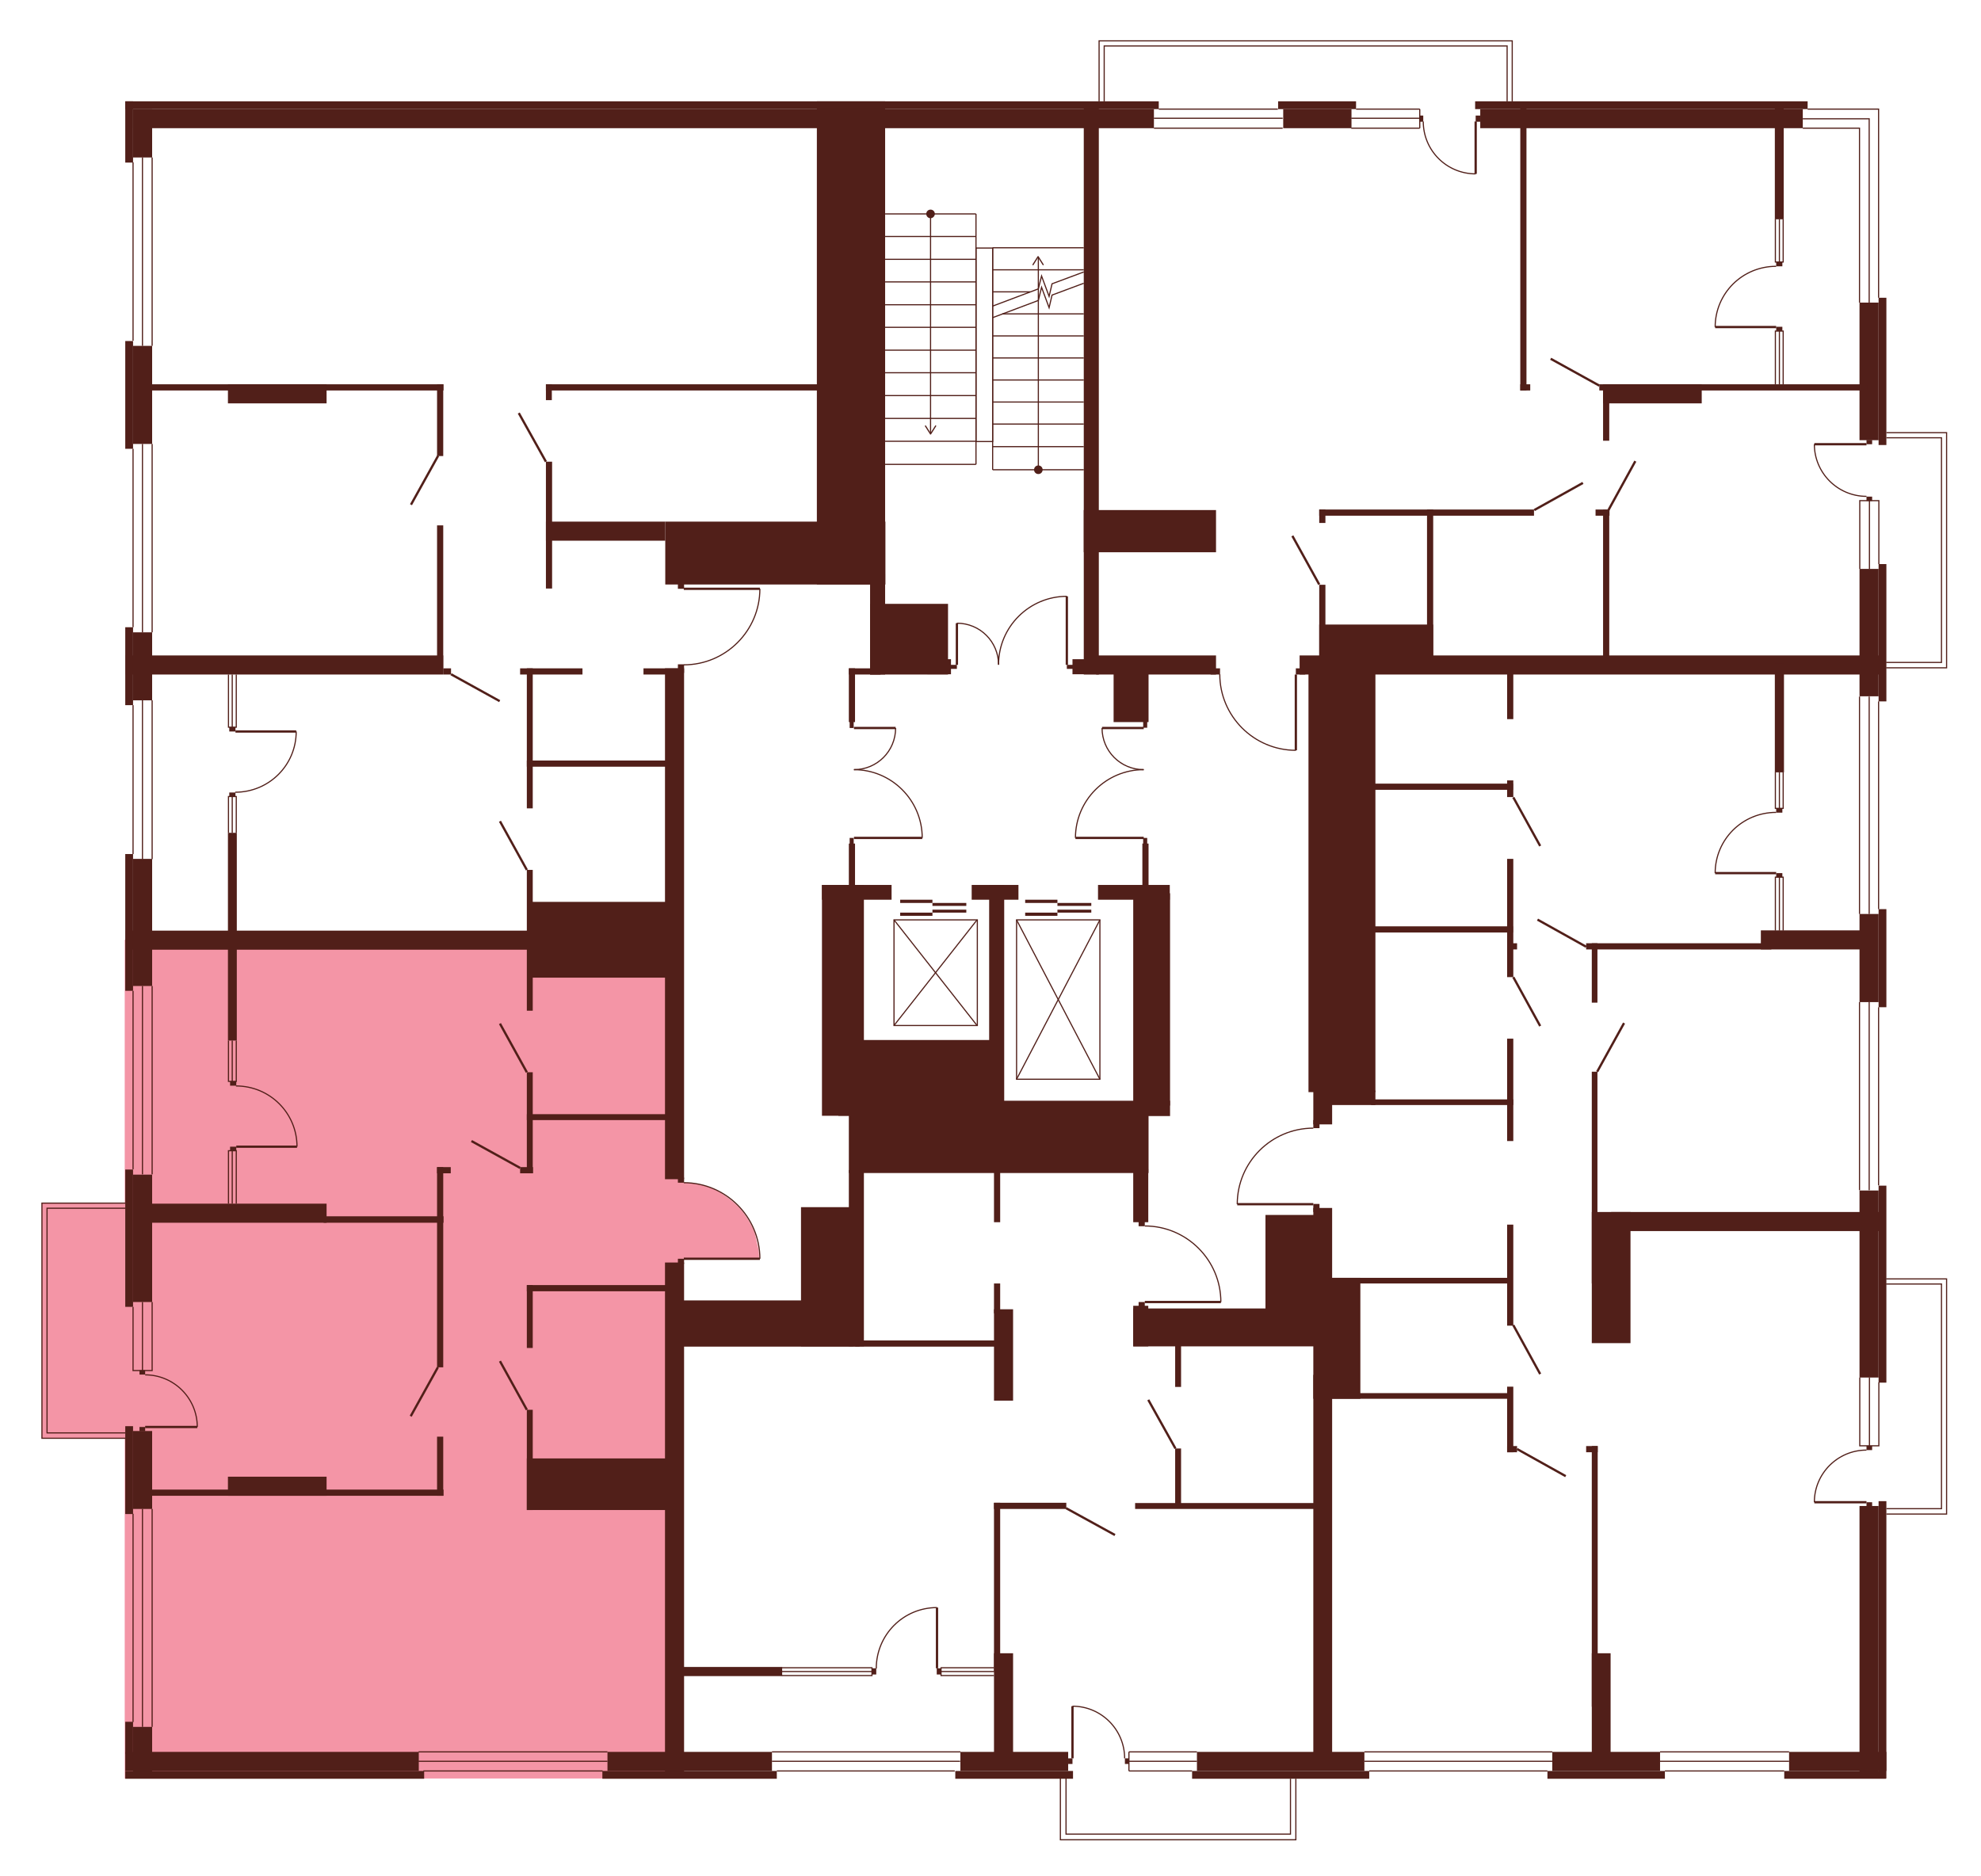 <?xml version="1.0" encoding="utf-8"?>
<!-- Generator: Adobe Illustrator 27.9.0, SVG Export Plug-In . SVG Version: 6.00 Build 0)  -->
<svg version="1.1" xmlns="http://www.w3.org/2000/svg" xmlns:xlink="http://www.w3.org/1999/xlink" x="0px" y="0px"
	 viewBox="0 0 737 698.1" style="enable-background:new 0 0 737 698.1;" xml:space="preserve">
<style type="text/css">
	.st0{display:none;fill:#F495A6;}
	.st1{fill:#F495A6;}
	.st2{fill:#511F19;}
	.st3{fill:none;stroke:#511F19;stroke-width:0.425;stroke-miterlimit:10;}
	.st4{fill:none;stroke:#511F19;stroke-width:0.85;stroke-miterlimit:10;}
</style>
<g id="Layer_4">
	<path id="_x32_Б3" class="st0" d="M405.8,37.7h295.8v210.6H485.4v2.7h-3.5v28.3c0,0-9.9,0.2-17.4-6c-7.5-6.2-9.3-13-9.3-13
		s-2-6.3-1.5-9v-2.5h-47.8V37.7z"/>
	<path id="_x33_А3" class="st0" d="M495.2,405.8l2.1-158.4h204.3v414.4H492.5l-0.1-209.8h-4v-3.8l-28.3-0.2c0,0-0.4-5.9,3-12.8
		c3.5-6.9,9.6-10.8,9.6-10.8s6.9-4.9,15.2-4.7l2.7,0v-14H495.2z"/>
	<path id="_x31_А3" class="st0" d="M454,484.5h-28.3v11.1h66.2v166.3H250.7V491.3H318v-59.5h107.7l0,24.4c0,0,9.2-0.4,16.8,5.5
		c7.6,5.8,9.8,13,9.8,13S454.3,480.8,454,484.5z"/>
	<path id="_x32_B3" class="st1" d="M251.9,470.3l-1.3,191.5H46.4V349.7h204.3v86.8l3.5,1.9v1.7c0,0,7.4-0.2,13.5,3.5
		c6.1,3.7,8.7,7.4,8.7,7.4s4,5.2,4.7,9c0.7,3.8,1.3,4.3,1.3,8.2l-28.3,0.2L251.9,470.3z"/>
	<path id="_x32_А3" class="st0" d="M250.1,284.2v65.5H46.4v-312h267.4v165.8h-59.5v15.3l28.1,0.2c0,0,0.6,4.6-2.2,11.2
		s-8.6,11.2-8.6,11.2s-5,3.9-11.4,5.3c0,0-3.8,0.6-5.9,0.6l-1.8,1.3L250.1,284.2z"/>
	<polygon class="st0" points="408.9,41.6 408.9,15.2 562.6,15.2 562.6,43 	"/>
	<rect x="696.6" y="161" class="st0" width="27.7" height="87.5"/>
	<rect x="697.2" y="475.9" class="st0" width="27" height="87.5"/>
	<polygon class="st0" points="482.1,659 482.1,684.6 394.5,684.6 394.5,656.5 	"/>
	<polygon class="st1" points="49.5,535.2 15.6,535.2 15.6,447.7 50.9,447.9 	"/>
</g>
<g id="СТЕНЫ">
	<rect x="49.5" y="40.6" class="st2" width="7.1" height="18"/>
	<rect x="46.6" y="37.7" class="st2" width="2.9" height="22.8"/>
	<rect x="46.6" y="37.7" class="st2" width="384.5" height="2.9"/>
	<rect x="49.5" y="40.6" class="st2" width="379.8" height="7.1"/>
	<rect x="477.4" y="40.6" class="st2" width="25.4" height="7.1"/>
	<rect x="475.5" y="37.7" class="st2" width="29" height="2.9"/>
	<rect x="550.7" y="40.6" class="st2" width="120" height="7.1"/>
	<rect x="548.8" y="37.7" class="st2" width="123.7" height="2.9"/>
	<rect x="691.8" y="112.6" class="st2" width="7.1" height="51.2"/>
	<rect x="698.9" y="110.8" class="st2" width="2.9" height="54.8"/>
	<rect x="691.8" y="211.7" class="st2" width="7.1" height="47.4"/>
	<rect x="698.9" y="209.9" class="st2" width="2.9" height="51.1"/>
	<rect x="691.8" y="340.1" class="st2" width="7.1" height="32.8"/>
	<rect x="698.9" y="338.3" class="st2" width="2.9" height="36.5"/>
	<rect x="691.8" y="443" class="st2" width="7.1" height="69.6"/>
	<rect x="698.9" y="441.2" class="st2" width="2.9" height="73.3"/>
	<rect x="691.8" y="560.4" class="st2" width="7.1" height="101.4"/>
	<rect x="698.9" y="558.6" class="st2" width="2.9" height="103.2"/>
	<rect x="577.5" y="651.9" class="st2" width="40.1" height="7.1"/>
	<rect x="665.6" y="651.9" class="st2" width="36.2" height="7.1"/>
	<rect x="575.7" y="659" class="st2" width="43.7" height="2.9"/>
	<rect x="663.8" y="659" class="st2" width="37.8" height="2.9"/>
	<rect x="445.3" y="651.9" class="st2" width="62.3" height="7.1"/>
	<rect x="357.3" y="651.9" class="st2" width="40.1" height="7.1"/>
	<rect x="443.5" y="659" class="st2" width="65.9" height="2.9"/>
	<rect x="355.4" y="659" class="st2" width="43.8" height="2.9"/>
	<rect x="226" y="651.9" class="st2" width="61.2" height="7.1"/>
	<rect x="224.1" y="659" class="st2" width="64.9" height="2.9"/>
	<rect x="46.6" y="651.9" class="st2" width="109.2" height="7.1"/>
	<rect x="46.6" y="659" class="st2" width="111.2" height="2.9"/>
	<rect x="46.6" y="530.7" class="st2" width="2.9" height="32.7"/>
	<rect x="49.5" y="532.5" class="st2" width="7.1" height="29"/>
	<rect x="49.5" y="642.6" class="st2" width="7.1" height="19.2"/>
	<rect x="46.6" y="317.8" class="st2" width="2.9" height="50.9"/>
	<rect x="49.5" y="319.6" class="st2" width="7.1" height="47.3"/>
	<rect x="46.6" y="126.9" class="st2" width="2.9" height="40.1"/>
	<rect x="49.5" y="128.7" class="st2" width="7.1" height="36.5"/>
	<rect x="46.6" y="435.2" class="st2" width="2.9" height="51.1"/>
	<rect x="49.5" y="437.1" class="st2" width="7.1" height="47.4"/>
	<rect x="46.6" y="233.4" class="st2" width="2.9" height="29"/>
	<rect x="49.5" y="235.3" class="st2" width="7.1" height="25.3"/>
	<polyline class="st3" points="394.5,661.8 394.5,684.6 482.1,684.6 482.1,661.9 	"/>
	<polyline class="st3" points="480.1,661.9 480.1,682.5 396.6,682.5 396.6,661.8 	"/>
	<line class="st3" x1="49.5" y1="60.4" x2="49.5" y2="126.8"/>
	<line class="st3" x1="53" y1="58.6" x2="53" y2="128.7"/>
	<line class="st3" x1="56.6" y1="58.6" x2="56.6" y2="128.7"/>
	<line class="st3" x1="49.5" y1="262.4" x2="49.5" y2="317.8"/>
	<line class="st3" x1="53" y1="260.6" x2="53" y2="319.7"/>
	<line class="st3" x1="56.6" y1="260.6" x2="56.6" y2="319.7"/>
	<line class="st3" x1="49.5" y1="167" x2="49.5" y2="233.4"/>
	<line class="st3" x1="53" y1="165.2" x2="53" y2="235.3"/>
	<line class="st3" x1="56.6" y1="165.2" x2="56.6" y2="235.3"/>
	<line class="st3" x1="49.5" y1="368.7" x2="49.5" y2="435.1"/>
	<line class="st3" x1="53" y1="366.9" x2="53" y2="437"/>
	<line class="st3" x1="56.6" y1="366.9" x2="56.6" y2="437"/>
	<line class="st3" x1="49.5" y1="563.3" x2="49.5" y2="640.8"/>
	<line class="st3" x1="53" y1="561.5" x2="53" y2="642.6"/>
	<line class="st3" x1="56.6" y1="561.5" x2="56.6" y2="642.6"/>
	<line class="st3" x1="420" y1="651.9" x2="445.3" y2="651.9"/>
	<line class="st3" x1="420" y1="655.4" x2="445.3" y2="655.4"/>
	<line class="st3" x1="443.5" y1="659" x2="420" y2="659"/>
	<line class="st3" x1="617.6" y1="651.9" x2="665.6" y2="651.9"/>
	<line class="st3" x1="617.6" y1="655.4" x2="665.6" y2="655.4"/>
	<line class="st3" x1="619.4" y1="659" x2="663.8" y2="659"/>
	<line class="st3" x1="155.7" y1="651.9" x2="226" y2="651.9"/>
	<line class="st3" x1="155.7" y1="655.4" x2="226" y2="655.4"/>
	<line class="st3" x1="157.5" y1="659" x2="224.2" y2="659"/>
	<line class="st3" x1="507.6" y1="651.9" x2="577.5" y2="651.9"/>
	<line class="st3" x1="507.6" y1="655.4" x2="577.5" y2="655.4"/>
	<line class="st3" x1="509.4" y1="659" x2="575.7" y2="659"/>
	<line class="st3" x1="287.2" y1="651.9" x2="357.3" y2="651.9"/>
	<line class="st3" x1="287.2" y1="655.4" x2="357.2" y2="655.4"/>
	<line class="st3" x1="355.2" y1="659" x2="289" y2="659"/>
	<polyline class="st3" points="698.9,110.8 698.9,40.6 672.5,40.6 	"/>
	<polyline class="st3" points="691.8,112.6 691.8,47.7 670.7,47.7 	"/>
	<polyline class="st3" points="695.4,112.6 695.4,44.2 670.7,44.2 	"/>
	<line class="st3" x1="698.9" y1="261" x2="698.9" y2="338.3"/>
	<line class="st3" x1="691.8" y1="259.2" x2="691.8" y2="340.1"/>
	<line class="st3" x1="695.4" y1="259.2" x2="695.4" y2="340.1"/>
	<rect x="56.6" y="143" class="st2" width="108.4" height="2.3"/>
	<rect x="84.8" y="143" class="st2" width="36.7" height="7.1"/>
	<rect x="162.6" y="143" class="st2" width="2.3" height="26.7"/>
	<rect x="403.2" y="38.5" class="st2" width="5.6" height="212.5"/>
	<rect x="162.6" y="195.5" class="st2" width="2.3" height="55.2"/>
	<rect x="303.9" y="37.7" class="st2" width="25.4" height="179.8"/>
	<rect x="247.5" y="194.1" class="st2" width="81.9" height="23.4"/>
	<rect x="203.1" y="194.1" class="st2" width="44.4" height="7.1"/>
	<rect x="203.1" y="171.8" class="st2" width="2.3" height="47.2"/>
	<rect x="203.1" y="143" class="st2" width="2.2" height="5.9"/>
	<rect x="203.1" y="143" class="st2" width="110.9" height="2.3"/>
	<rect x="46.8" y="243.9" class="st2" width="118.1" height="7.1"/>
	<rect x="46.8" y="346.3" class="st2" width="207.6" height="7.1"/>
	<rect x="164.9" y="248.7" class="st2" width="2.9" height="2.3"/>
	<rect x="193.5" y="248.7" class="st2" width="23.2" height="2.3"/>
	<rect x="239.4" y="248.7" class="st2" width="15" height="2.3"/>
	<rect x="196" y="283" class="st2" width="58.4" height="2.3"/>
	<rect x="84.8" y="309.9" class="st2" width="3.3" height="77.3"/>
	<rect x="247.4" y="248.7" class="st2" width="7.1" height="190.1"/>
	<rect x="247.4" y="469.8" class="st2" width="7.1" height="190.1"/>
	<rect x="196" y="248.7" class="st2" width="2.2" height="52.1"/>
	<rect x="196" y="323.7" class="st2" width="2.2" height="52.4"/>
	<rect x="196" y="399" class="st2" width="2.2" height="37.6"/>
	<rect x="196" y="478.2" class="st2" width="2.2" height="23.4"/>
	<rect x="196" y="524.6" class="st2" width="2.2" height="37.3"/>
	<rect x="196.7" y="335.6" class="st2" width="53.7" height="28.2"/>
	<rect x="193.5" y="434.3" class="st2" width="4.8" height="2.3"/>
	<rect x="162.6" y="434.3" class="st2" width="2.3" height="74.5"/>
	<rect x="162.6" y="434.3" class="st2" width="5.1" height="2.3"/>
	<rect x="196" y="414.6" class="st2" width="53.7" height="2.2"/>
	<rect x="53.8" y="447.9" class="st2" width="67.7" height="7.1"/>
	<rect x="120.4" y="452.6" class="st2" width="44.6" height="2.4"/>
	<rect x="56.6" y="554.3" class="st2" width="108.4" height="2.3"/>
	<rect x="84.8" y="549.5" class="st2" width="36.7" height="7.1"/>
	<rect x="162.6" y="534.6" class="st2" width="2.3" height="22"/>
	<rect x="196" y="478.2" class="st2" width="58" height="2.3"/>
	<rect x="196" y="542.7" class="st2" width="58" height="19.2"/>
	<rect x="323.7" y="213.7" class="st2" width="5.6" height="37.3"/>
	<rect x="323.7" y="224.7" class="st2" width="29" height="26.3"/>
	<rect x="345" y="245.3" class="st2" width="8.8" height="5.6"/>
	<rect x="315.8" y="248.7" class="st2" width="11.8" height="2.3"/>
	<rect x="315.8" y="248.7" class="st2" width="2.3" height="20"/>
	<rect x="316.1" y="268.5" class="st2" width="1.5" height="2.4"/>
	<rect x="316.1" y="311.8" class="st2" width="1.5" height="2.4"/>
	<rect x="315.8" y="313.9" class="st2" width="2.3" height="17.7"/>
	<rect x="425.3" y="311.8" class="st2" width="1.5" height="2.4"/>
	<rect x="425.3" y="268.4" class="st2" width="1.5" height="2.4"/>
	<rect x="425" y="313.9" class="st2" width="2.3" height="17.7"/>
	<rect x="305.8" y="329.3" class="st2" width="25.9" height="5.5"/>
	<rect x="361.5" y="329.3" class="st2" width="17.4" height="5.5"/>
	<rect x="408.5" y="329.3" class="st2" width="26.7" height="5.5"/>
	<rect x="305.8" y="329.3" class="st2" width="15.6" height="85.9"/>
	<rect x="352.8" y="247.4" class="st2" width="3.2" height="1.5"/>
	<rect x="396.9" y="247.4" class="st2" width="3.2" height="1.5"/>
	<rect x="450.4" y="248.7" class="st2" width="3.5" height="2.3"/>
	<rect x="482.1" y="248.7" class="st2" width="3.5" height="2.3"/>
	<rect x="399" y="245.3" class="st2" width="9.8" height="5.6"/>
	<rect x="407.8" y="243.9" class="st2" width="44.6" height="7.1"/>
	<rect x="483.5" y="243.9" class="st2" width="216.9" height="7.1"/>
	<rect x="414.3" y="249.2" class="st2" width="13" height="19.5"/>
	<rect x="403.2" y="189.8" class="st2" width="49.2" height="15.7"/>
	<rect x="565.6" y="39" class="st2" width="2.3" height="106.3"/>
	<rect x="565.6" y="143" class="st2" width="3.7" height="2.3"/>
	<rect x="596.4" y="143" class="st2" width="36.7" height="7.1"/>
	<rect x="595" y="143" class="st2" width="99.8" height="2.3"/>
	<rect x="660.3" y="39.9" class="st2" width="3.3" height="41.7"/>
	<rect x="660.8" y="97.5" class="st2" width="2.3" height="1.6"/>
	<rect x="660.8" y="121.6" class="st2" width="2.3" height="1.6"/>
	<rect x="596.4" y="143.9" class="st2" width="2.3" height="20.1"/>
	<rect x="596.4" y="189.7" class="st2" width="2.3" height="57.8"/>
	<rect x="490.8" y="217.6" class="st2" width="2.3" height="31.7"/>
	<rect x="490.8" y="189.6" class="st2" width="79.9" height="2.3"/>
	<rect x="593.6" y="189.6" class="st2" width="5.2" height="2.3"/>
	<rect x="490.8" y="189.6" class="st2" width="2.3" height="5"/>
	<rect x="530.9" y="189.6" class="st2" width="2.3" height="59.5"/>
	<rect x="490.8" y="232.4" class="st2" width="42.4" height="14.5"/>
	<rect x="486.8" y="246.3" class="st2" width="24.9" height="160.1"/>
	<rect x="488.6" y="404.6" class="st2" width="7" height="13.8"/>
	<rect x="488.6" y="449.5" class="st2" width="7" height="39"/>
	<rect x="488.6" y="511.6" class="st2" width="7" height="146.8"/>
	<rect x="488.6" y="416.8" class="st2" width="2.3" height="3"/>
	<rect x="488.6" y="448" class="st2" width="2.3" height="3"/>
	<rect x="495.4" y="405.8" class="st2" width="16.3" height="5.4"/>
	<rect x="510.1" y="409.1" class="st2" width="52.9" height="2.1"/>
	<rect x="560.7" y="248.3" class="st2" width="2.3" height="19.3"/>
	<rect x="511.1" y="291.6" class="st2" width="51.8" height="2.3"/>
	<rect x="511.1" y="344.7" class="st2" width="51.8" height="2.3"/>
	<rect x="560.7" y="290.4" class="st2" width="2.3" height="6.2"/>
	<rect x="560.7" y="319.6" class="st2" width="2.3" height="44"/>
	<rect x="561.7" y="351" class="st2" width="2.7" height="2.3"/>
	<rect x="560.7" y="386.5" class="st2" width="2.3" height="38.1"/>
	<rect x="560.7" y="455.7" class="st2" width="2.3" height="37.6"/>
	<rect x="560.7" y="516" class="st2" width="2.3" height="24.4"/>
	<rect x="590.1" y="351" class="st2" width="68.9" height="2.3"/>
	<rect x="655.1" y="346.2" class="st2" width="38.5" height="7.1"/>
	<rect x="660.3" y="247" class="st2" width="3.4" height="40.4"/>
	<rect x="660.8" y="300.8" class="st2" width="2.3" height="1.6"/>
	<rect x="660.8" y="324.9" class="st2" width="2.3" height="1.6"/>
	<rect x="592.2" y="351" class="st2" width="2.1" height="22.1"/>
	<rect x="592.2" y="398.8" class="st2" width="2.1" height="78.8"/>
	<rect x="592.2" y="451" class="st2" width="14.4" height="48.8"/>
	<rect x="599.4" y="451" class="st2" width="100" height="7.1"/>
	<rect x="368" y="329.3" class="st2" width="5.6" height="85.9"/>
	<rect x="311.9" y="387" class="st2" width="60.7" height="28.2"/>
	<rect x="371.8" y="409.6" class="st2" width="63.5" height="5.7"/>
	<rect x="421.6" y="332.4" class="st2" width="13.7" height="79"/>
	<rect x="315.8" y="413.6" class="st2" width="111.5" height="22.9"/>
	<rect x="315.8" y="435.4" class="st2" width="5.6" height="65.6"/>
	<rect x="298" y="449.2" class="st2" width="19.4" height="51.8"/>
	<rect x="250.9" y="483.9" class="st2" width="68.9" height="17.2"/>
	<rect x="252.2" y="438.2" class="st2" width="2.3" height="1.9"/>
	<rect x="252.2" y="468.4" class="st2" width="2.3" height="1.9"/>
	<rect x="318.2" y="498.8" class="st2" width="56.1" height="2.3"/>
	<rect x="369.8" y="477.6" class="st2" width="2.3" height="11.1"/>
	<rect x="369.8" y="559.2" class="st2" width="2.3" height="63"/>
	<rect x="369.8" y="435" class="st2" width="2.3" height="19.8"/>
	<rect x="421.6" y="435" class="st2" width="5.6" height="19.8"/>
	<rect x="421.6" y="486.9" class="st2" width="74" height="14.1"/>
	<rect x="421.6" y="485.9" class="st2" width="5.6" height="15.1"/>
	<rect x="369.8" y="487.2" class="st2" width="7.1" height="34"/>
	<rect x="423.6" y="454.5" class="st2" width="2.3" height="1.8"/>
	<rect x="423.6" y="484.5" class="st2" width="2.3" height="1.8"/>
	<rect x="437.2" y="499.6" class="st2" width="2.2" height="16.5"/>
	<rect x="437.2" y="539" class="st2" width="2.2" height="21.4"/>
	<rect x="470.8" y="452.1" class="st2" width="21.8" height="40.9"/>
	<rect x="493" y="475.5" class="st2" width="69.5" height="2.1"/>
	<rect x="493" y="518.4" class="st2" width="69.5" height="2.1"/>
	<rect x="422.3" y="559.3" class="st2" width="69.5" height="2.2"/>
	<rect x="488.6" y="475.5" class="st2" width="17.5" height="45"/>
	<rect x="560.7" y="538.1" class="st2" width="3.7" height="2.3"/>
	<rect x="592.2" y="538.1" class="st2" width="2.2" height="97"/>
	<rect x="590.1" y="538.1" class="st2" width="4.3" height="2.3"/>
	<rect x="592.2" y="615.2" class="st2" width="7" height="38.7"/>
	<rect x="369.8" y="559.2" class="st2" width="26.9" height="2.3"/>
	<rect x="369.8" y="615.2" class="st2" width="7.1" height="39.1"/>
	<rect x="249.7" y="620.3" class="st2" width="41.3" height="3.4"/>
	<rect x="324.4" y="620.8" class="st2" width="1.6" height="2.3"/>
	<rect x="348.5" y="620.8" class="st2" width="1.6" height="2.3"/>
	<rect x="85.6" y="402.4" class="st2" width="2.3" height="1.6"/>
	<rect x="85.6" y="426.7" class="st2" width="2.3" height="1.6"/>
	<rect x="85.3" y="270.6" class="st2" width="2.3" height="1.6"/>
	<rect x="85.3" y="294.9" class="st2" width="2.3" height="1.6"/>
	<g>
		<line class="st4" x1="254.4" y1="219.1" x2="282.7" y2="219.1"/>
		<path class="st3" d="M282.7,219.1c0,15.6-12.7,28.3-28.3,28.3"/>
	</g>
	<rect x="51.9" y="509.9" class="st2" width="2.1" height="1.6"/>
	<rect x="51.9" y="531" class="st2" width="2.1" height="1.6"/>
	<polyline class="st3" points="49.5,486.3 49.5,510 56.6,510 56.6,484.5 	"/>
	<polyline class="st3" points="46.6,535.2 15.6,535.2 15.6,447.7 46.6,447.7 	"/>
	<polyline class="st3" points="46.6,449.6 17.5,449.6 17.5,533.2 46.6,533.2 	"/>
	<line class="st3" x1="53" y1="484.5" x2="53" y2="510"/>
	<g>
		<line class="st4" x1="54" y1="531" x2="73.4" y2="531"/>
		<path class="st3" d="M73.4,531c0-10.7-8.7-19.4-19.4-19.4"/>
	</g>
	<line class="st3" x1="691.8" y1="442.9" x2="691.8" y2="372.9"/>
	<line class="st3" x1="698.9" y1="374.8" x2="698.9" y2="441.1"/>
	<polyline class="st3" points="701.8,161 724.2,161 724.2,248.5 701.7,248.5 	"/>
	<polyline class="st3" points="701.7,246.5 722.3,246.5 722.3,162.9 701.8,162.9 	"/>
	<line class="st3" x1="695.4" y1="372.9" x2="695.4" y2="442.9"/>
	<g>
		<rect x="418.5" y="654.3" class="st2" width="1.6" height="2.1"/>
		<rect x="397.4" y="654.3" class="st2" width="1.6" height="2.1"/>
		<g>
			<line class="st4" x1="399" y1="654.3" x2="399" y2="634.9"/>
			<path class="st3" d="M399,634.9c10.7,0,19.4,8.7,19.4,19.4"/>
		</g>
	</g>
	<g>
		<line class="st4" x1="87.6" y1="272.2" x2="110.2" y2="272.2"/>
		<path class="st3" d="M110.2,272.2c0,12.5-10.1,22.6-22.7,22.6"/>
	</g>
	<g>
		<line class="st4" x1="660.8" y1="324.9" x2="638.1" y2="324.9"/>
		<path class="st3" d="M638.1,324.9c0-12.5,10.1-22.6,22.7-22.6"/>
	</g>
	<g>
		<line class="st4" x1="660.8" y1="121.7" x2="638.1" y2="121.7"/>
		<path class="st3" d="M638.1,121.7c0-12.5,10.1-22.6,22.7-22.6"/>
	</g>
	<g>
		<line class="st4" x1="87.9" y1="426.7" x2="110.5" y2="426.7"/>
		<path class="st3" d="M110.5,426.7c0-12.5-10.1-22.6-22.7-22.6"/>
	</g>
	<g>
		<line class="st4" x1="348.6" y1="620.8" x2="348.6" y2="598.2"/>
		<path class="st3" d="M348.6,598.2c-12.5,0-22.6,10.1-22.6,22.7"/>
	</g>
	<g>
		<line class="st4" x1="482.1" y1="251" x2="482.1" y2="279.2"/>
		<path class="st3" d="M482.1,279.2c-15.6,0-28.3-12.7-28.3-28.3"/>
	</g>
	<g>
		<line class="st4" x1="488.6" y1="448.1" x2="460.3" y2="448.1"/>
		<path class="st3" d="M460.3,448.1c0-15.6,12.7-28.3,28.3-28.3"/>
	</g>
	<g>
		<line class="st4" x1="425.9" y1="484.5" x2="454.2" y2="484.5"/>
		<path class="st3" d="M454.2,484.5c0-15.6-12.7-28.3-28.3-28.3"/>
	</g>
	<g>
		<line class="st4" x1="254.4" y1="468.4" x2="282.7" y2="468.4"/>
		<path class="st3" d="M282.7,468.4c0-15.6-12.7-28.3-28.3-28.3"/>
	</g>
	<g>
		<g>
			<line class="st4" x1="317.7" y1="311.8" x2="343.1" y2="311.8"/>
			<path class="st3" d="M343.1,311.8c0-14-11.4-25.4-25.4-25.4"/>
		</g>
		<g>
			<line class="st4" x1="317.7" y1="270.9" x2="333.2" y2="270.9"/>
			<path class="st3" d="M333.2,270.9c0,8.6-6.9,15.5-15.5,15.5"/>
		</g>
	</g>
	<g>
		<g>
			<line class="st4" x1="396.9" y1="247.4" x2="396.9" y2="221.9"/>
			<path class="st3" d="M396.9,221.9c-14,0-25.4,11.4-25.4,25.4"/>
		</g>
		<g>
			<line class="st4" x1="356" y1="247.4" x2="356" y2="231.9"/>
			<path class="st3" d="M356,231.9c8.6,0,15.5,6.9,15.5,15.5"/>
		</g>
	</g>
	<g>
		<g>
			<line class="st4" x1="425.5" y1="311.8" x2="400.1" y2="311.8"/>
			<path class="st3" d="M400.1,311.8c0-14,11.4-25.4,25.4-25.4"/>
		</g>
		<g>
			<line class="st4" x1="425.5" y1="270.9" x2="410" y2="270.9"/>
			<path class="st3" d="M410,270.9c0,8.6,6.9,15.5,15.5,15.5"/>
		</g>
	</g>
	<rect x="252.2" y="247.2" class="st2" width="2.3" height="3.2"/>
	<rect x="252.2" y="215.9" class="st2" width="2.3" height="3.2"/>
	<g>
		<line class="st3" x1="363.1" y1="79.6" x2="329.3" y2="79.6"/>
		<line class="st3" x1="329.3" y1="164.2" x2="363.1" y2="164.2"/>
		<line class="st3" x1="363.1" y1="147.2" x2="329.3" y2="147.2"/>
		<line class="st3" x1="363.1" y1="155.7" x2="329.3" y2="155.7"/>
		<line class="st3" x1="363.1" y1="138.7" x2="329.3" y2="138.7"/>
		<line class="st3" x1="363.1" y1="130.3" x2="329.3" y2="130.3"/>
		<line class="st3" x1="363.1" y1="121.8" x2="329.3" y2="121.8"/>
		<line class="st3" x1="363.1" y1="113.4" x2="329.3" y2="113.4"/>
		<line class="st3" x1="363.1" y1="104.9" x2="329.3" y2="104.9"/>
		<line class="st3" x1="363.1" y1="96.5" x2="329.3" y2="96.5"/>
		<line class="st3" x1="363.1" y1="88" x2="329.3" y2="88"/>
		<g>
			<g>
				<line class="st3" x1="346.2" y1="161.2" x2="346.2" y2="79.6"/>
				<g>
					<path class="st2" d="M348.2,158.3c-0.1-0.1-0.2,0-0.3,0.1l-1.7,2.7l-1.7-2.7c-0.1-0.1-0.2-0.1-0.3-0.1
						c-0.1,0.1-0.1,0.2-0.1,0.3l1.9,3c0,0.1,0.1,0.1,0.2,0.1c0.1,0,0.1,0,0.2-0.1l1.9-3c0,0,0-0.1,0-0.1
						C348.3,158.4,348.3,158.4,348.2,158.3z"/>
				</g>
				<g>
					<path class="st2" d="M347.8,79.6c0-0.9-0.7-1.6-1.6-1.6c-0.9,0-1.6,0.7-1.6,1.6s0.7,1.6,1.6,1.6
						C347.1,81.2,347.8,80.4,347.8,79.6z"/>
				</g>
			</g>
		</g>
		<line class="st3" x1="329.3" y1="172.8" x2="363.1" y2="172.8"/>
	</g>
	<polyline class="st3" points="403.2,105.4 391.4,109.8 390.3,114.5 387.5,106.9 386.3,111.8 369.3,118.2 	"/>
	<polyline class="st3" points="403.2,101.2 391.4,105.6 390.3,110.3 387.5,102.7 386.3,107.5 369.3,113.9 	"/>
	<line class="st3" x1="369.3" y1="157.8" x2="403.2" y2="157.8"/>
	<line class="st3" x1="369.3" y1="166.2" x2="403.2" y2="166.2"/>
	<line class="st3" x1="369.3" y1="174.8" x2="403.2" y2="174.8"/>
	<line class="st3" x1="403.2" y1="149.6" x2="369.3" y2="149.6"/>
	<line class="st3" x1="403.2" y1="141.4" x2="369.3" y2="141.4"/>
	<line class="st3" x1="403.2" y1="133.2" x2="369.3" y2="133.2"/>
	<line class="st3" x1="403.2" y1="125" x2="369.3" y2="125"/>
	<line class="st3" x1="403.2" y1="92.2" x2="369.3" y2="92.2"/>
	<line class="st3" x1="403.2" y1="100.4" x2="369.3" y2="100.4"/>
	<line class="st3" x1="403.2" y1="116.8" x2="372.9" y2="116.8"/>
	<line class="st3" x1="383.3" y1="108.6" x2="369.3" y2="108.6"/>
	<g>
		<g>
			<line class="st3" x1="386.3" y1="95.8" x2="386.3" y2="174.8"/>
			<g>
				<path class="st2" d="M384.2,98.7c0.1,0.1,0.2,0,0.3-0.1l1.7-2.7l1.7,2.7c0.1,0.1,0.2,0.1,0.3,0.1c0.1-0.1,0.1-0.2,0.1-0.3
					l-1.9-3c0-0.1-0.1-0.1-0.2-0.1c-0.1,0-0.1,0-0.2,0.1l-1.9,3c0,0,0,0.1,0,0.1C384.1,98.6,384.2,98.6,384.2,98.7z"/>
			</g>
			<g>
				<path class="st2" d="M384.7,174.8c0,0.9,0.7,1.6,1.6,1.6c0.9,0,1.6-0.7,1.6-1.6s-0.7-1.6-1.6-1.6
					C385.4,173.2,384.7,173.9,384.7,174.8z"/>
			</g>
		</g>
	</g>
	<line class="st3" x1="363.1" y1="79.6" x2="363.1" y2="172.8"/>
	<line class="st3" x1="369.3" y1="92.2" x2="369.3" y2="174.8"/>
	<rect x="363.1" y="92.3" class="st3" width="6.2" height="72"/>
	<g>
		<rect x="378.2" y="342.3" class="st3" width="31" height="59.3"/>
		<line class="st3" x1="378.2" y1="342.3" x2="409.2" y2="401.6"/>
		<line class="st3" x1="409.2" y1="342.3" x2="378.2" y2="401.6"/>
	</g>
	<g>
		<rect x="332.6" y="342.3" class="st3" width="31" height="39.3"/>
		<line class="st3" x1="332.6" y1="342.3" x2="363.5" y2="381.6"/>
		<line class="st3" x1="363.5" y1="342.3" x2="332.6" y2="381.6"/>
	</g>
	<g>
		<rect x="381.4" y="334.8" class="st2" width="12" height="1.2"/>
		<rect x="393.4" y="336" class="st2" width="12.6" height="1.1"/>
		<rect x="381.4" y="339.6" class="st2" width="12" height="1.2"/>
		<rect x="393.4" y="338.5" class="st2" width="12.6" height="1.1"/>
	</g>
	<g>
		<rect x="334.9" y="334.8" class="st2" width="12" height="1.2"/>
		<rect x="346.9" y="336" class="st2" width="12.6" height="1.1"/>
		<rect x="334.9" y="339.6" class="st2" width="12" height="1.2"/>
		<rect x="346.9" y="338.5" class="st2" width="12.6" height="1.1"/>
	</g>
	<polyline class="st3" points="85,447.9 85,428.2 87.9,428.2 87.9,447.9 	"/>
	<line class="st3" x1="86.4" y1="428.2" x2="86.4" y2="447.9"/>
	<polyline class="st3" points="290.9,620.6 324.4,620.6 324.4,623.5 290.9,623.5 	"/>
	<line class="st3" x1="324.4" y1="622" x2="290.9" y2="622"/>
	<polyline class="st3" points="369.8,620.6 350.1,620.6 350.1,623.5 369.8,623.5 	"/>
	<line class="st3" x1="350.1" y1="622" x2="369.8" y2="622"/>
	<polyline class="st3" points="663.4,346.3 663.4,326.4 660.5,326.4 660.5,346.3 	"/>
	<line class="st3" x1="662" y1="326.4" x2="662" y2="346.3"/>
	<polyline class="st3" points="663.4,287.3 663.4,300.8 660.5,300.8 660.5,287.3 	"/>
	<line class="st3" x1="662" y1="300.8" x2="662" y2="287.3"/>
	<polyline class="st3" points="663.4,143 663.4,123.2 660.5,123.2 660.5,143 	"/>
	<line class="st3" x1="662" y1="123.2" x2="662" y2="143"/>
	<polyline class="st3" points="663.4,81.5 663.4,97.5 660.5,97.5 660.5,81.5 	"/>
	<line class="st3" x1="662" y1="97.5" x2="662" y2="81.5"/>
	<polyline class="st3" points="85,309.9 85,296.4 87.9,296.4 87.9,309.9 	"/>
	<line class="st3" x1="86.4" y1="296.4" x2="86.4" y2="309.9"/>
	<polyline class="st3" points="85,387.2 85,402.4 87.9,402.4 87.9,387.2 	"/>
	<line class="st3" x1="86.4" y1="402.4" x2="86.4" y2="387.2"/>
	<polyline class="st3" points="85,251 85,270.6 87.9,270.6 87.9,251 	"/>
	<line class="st3" x1="86.4" y1="270.6" x2="86.4" y2="251"/>
	<line class="st4" x1="203.1" y1="171.8" x2="193" y2="153.7"/>
	<line class="st4" x1="196" y1="399" x2="186" y2="380.9"/>
	<line class="st4" x1="162.9" y1="508.8" x2="152.8" y2="527"/>
	<line class="st4" x1="186" y1="506.5" x2="196" y2="524.6"/>
	<line class="st4" x1="427.2" y1="520.9" x2="437.3" y2="539"/>
	<line class="st4" x1="563" y1="363.6" x2="573" y2="381.8"/>
	<line class="st4" x1="563" y1="296.7" x2="573" y2="314.8"/>
	<line class="st4" x1="570.8" y1="189.8" x2="588.9" y2="179.7"/>
	<line class="st4" x1="576.9" y1="133.5" x2="595" y2="143.5"/>
	<line class="st4" x1="563" y1="493.1" x2="573" y2="511.3"/>
	<line class="st4" x1="594.2" y1="398.8" x2="604.2" y2="380.7"/>
	<line class="st4" x1="480.8" y1="199.4" x2="490.8" y2="217.5"/>
	<line class="st4" x1="396.6" y1="561.2" x2="414.8" y2="571.2"/>
	<line class="st4" x1="564.4" y1="539.2" x2="582.5" y2="549.3"/>
	<line class="st4" x1="167.8" y1="250.9" x2="185.9" y2="260.9"/>
	<line class="st4" x1="175.4" y1="424.6" x2="193.5" y2="434.6"/>
	<line class="st4" x1="572" y1="342.2" x2="590.1" y2="352.3"/>
	<line class="st4" x1="186" y1="305.6" x2="196" y2="323.7"/>
	<rect x="46.6" y="640.7" class="st2" width="2.9" height="12"/>
	<polyline class="st3" points="699,209.9 699,186.3 691.9,186.3 691.9,211.7 	"/>
	<line class="st3" x1="695.5" y1="211.7" x2="695.5" y2="186.3"/>
	<g>
		<rect x="694.4" y="184.8" class="st2" width="2.1" height="1.6"/>
		<rect x="694.4" y="163.7" class="st2" width="2.1" height="1.6"/>
		<g>
			<line class="st4" x1="694.4" y1="165.3" x2="675" y2="165.3"/>
			<path class="st3" d="M675,165.3c0,10.7,8.7,19.4,19.4,19.4"/>
		</g>
	</g>
	<polyline class="st3" points="701.8,563.4 724.2,563.4 724.2,475.9 701.7,475.9 	"/>
	<polyline class="st3" points="701.7,477.8 722.3,477.8 722.3,561.4 701.8,561.4 	"/>
	<polyline class="st3" points="699,514.4 699,538 691.9,538 691.9,512.6 	"/>
	<line class="st3" x1="695.5" y1="512.6" x2="695.5" y2="538"/>
	<g>
		<rect x="694.4" y="538" class="st2" width="2.1" height="1.6"/>
		<rect x="694.4" y="559" class="st2" width="2.1" height="1.6"/>
		<g>
			<line class="st4" x1="694.4" y1="559" x2="675" y2="559"/>
			<path class="st3" d="M675,559c0-10.7,8.7-19.4,19.4-19.4"/>
		</g>
	</g>
	<line class="st3" x1="420" y1="651.9" x2="420" y2="659"/>
	<g>
		<rect x="549" y="43" class="st2" width="1.8" height="2.3"/>
		<rect x="528" y="43" class="st2" width="1.5" height="2.3"/>
		<g>
			<line class="st4" x1="549" y1="45.2" x2="549" y2="64.7"/>
			<path class="st3" d="M549,64.7c-10.8,0-19.5-8.7-19.5-19.5"/>
		</g>
	</g>
	<polyline class="st3" points="408.9,37.7 408.9,15.2 562.6,15.2 562.6,37.7 	"/>
	<polyline class="st3" points="560.7,37.7 560.7,17.1 410.8,17.1 410.8,37.7 	"/>
	<line class="st3" x1="431.1" y1="40.6" x2="475.4" y2="40.6"/>
	<line class="st3" x1="477.2" y1="44" x2="429.3" y2="44"/>
	<line class="st3" x1="429.3" y1="47.7" x2="477.2" y2="47.7"/>
	<line class="st3" x1="504.5" y1="40.6" x2="528.2" y2="40.6"/>
	<line class="st3" x1="528.2" y1="44" x2="502.7" y2="44"/>
	<line class="st3" x1="502.7" y1="47.7" x2="528.2" y2="47.7"/>
	<line class="st3" x1="528.2" y1="40.6" x2="528.2" y2="47.7"/>
	<line class="st4" x1="152.9" y1="187.8" x2="163" y2="169.6"/>
	<line class="st4" x1="598.4" y1="189.8" x2="608.4" y2="171.6"/>
</g>
</svg>
